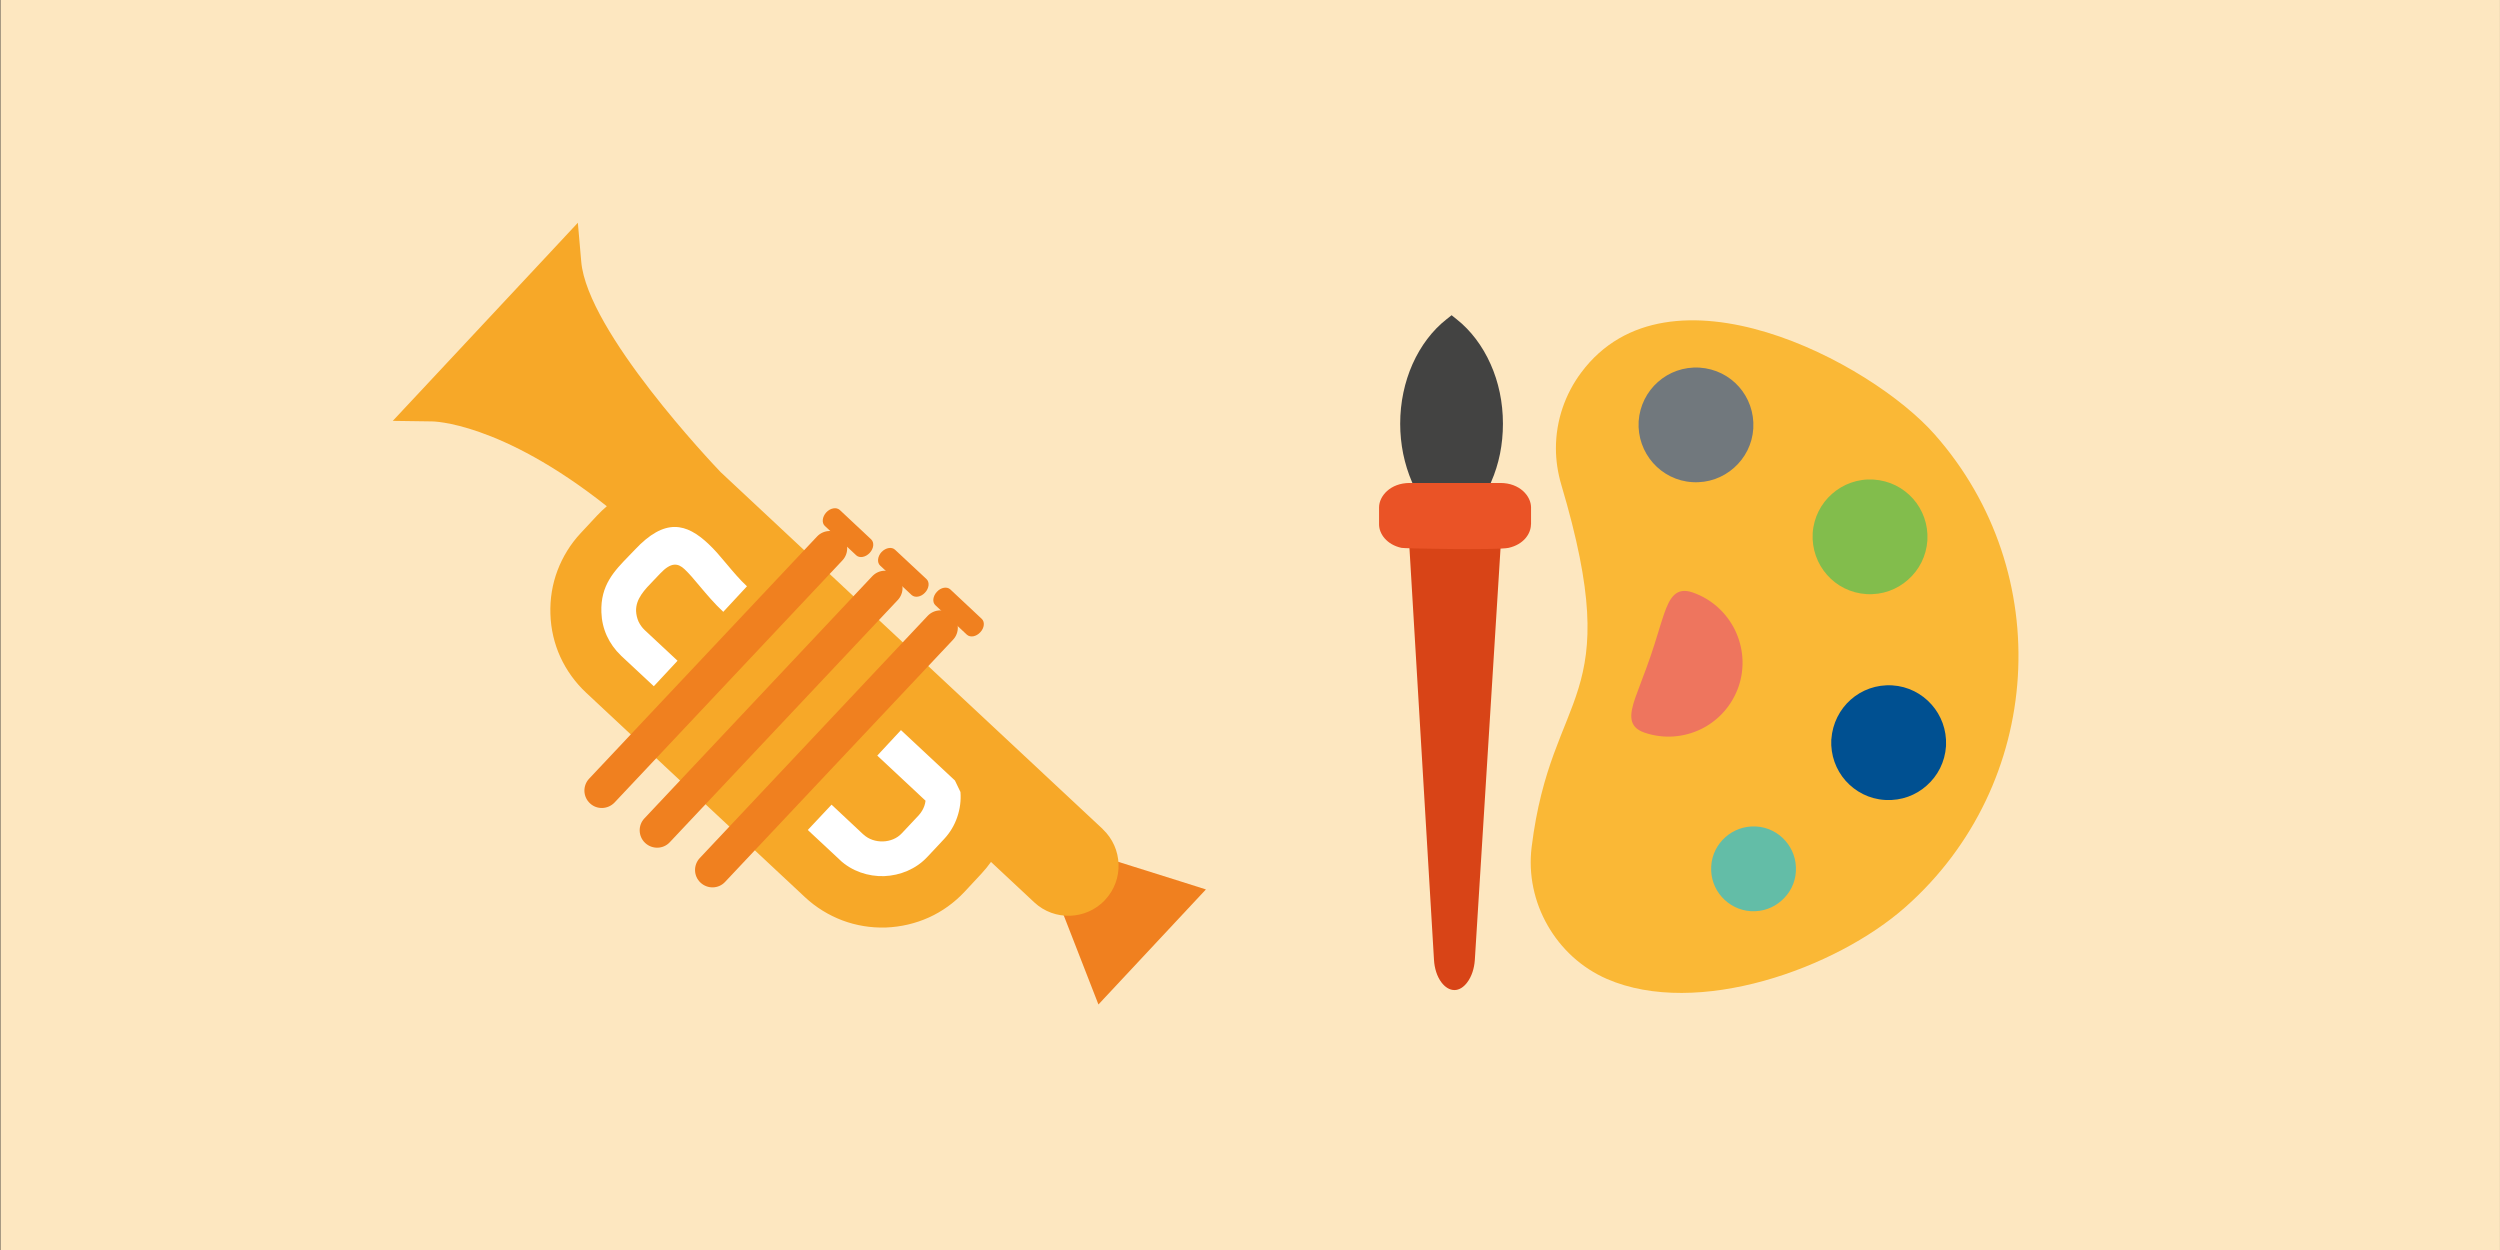 <?xml version="1.0" encoding="utf-8"?>
<!-- Generator: Adobe Illustrator 16.0.0, SVG Export Plug-In . SVG Version: 6.00 Build 0)  -->
<!DOCTYPE svg PUBLIC "-//W3C//DTD SVG 1.1//EN" "http://www.w3.org/Graphics/SVG/1.1/DTD/svg11.dtd">
<svg version="1.1" id="Ebene_1" xmlns="http://www.w3.org/2000/svg" xmlns:xlink="http://www.w3.org/1999/xlink" x="0px" y="0px"
	 width="566.93px" height="283.465px" viewBox="0 0 566.93 283.465" enable-background="new 0 0 566.93 283.465"
	 xml:space="preserve">
<rect x="0" y="0" width="566.93" height="283.465" fill="#333333" stroke="none"/>
<g id="Ferien__x26__Freizeitprogramm">
	<rect x="0.098" fill="#FDE7C0" enable-background="new    " width="566.822" height="283.465"/>
	<rect x="0.108" display="none" fill="#44B597" width="566.821" height="283.456"/>
	<g id="Layer_x0020_1_1_">
		<path fill="#FAB836" d="M438.688,98.472c27.777,31.373,24.819,79.432-6.554,107.192c-15.809,14.011-47.276,25.229-67.733,16.334
			c-5.779-2.52-10.418-6.854-13.437-12.137c-3.025-5.271-4.402-11.482-3.632-17.762c4.501-36.361,21.579-32.203,6.729-82.167
			c-0.819-2.783-1.222-5.565-1.222-8.27c0-6.317,2.101-12.322,5.741-17.185C378.364,57.911,424.188,82.067,438.688,98.472
			L438.688,98.472z"/>
		<g id="_245205856">
			<rect id="_245190664" x="282.567" y="44.866" fill="none" width="208.075" height="208.085"/>
			<rect id="_245192992" x="308.559" y="70.877" fill="none" width="156.081" height="156.051"/>
		</g>
		<path fill="#71787D" d="M385.423,83.366c-3.622-0.215-6.952,1.035-9.451,3.251c-2.489,2.197-4.13,5.361-4.374,8.925
			c-0.205,3.603,1.055,6.942,3.262,9.442c2.206,2.49,5.359,4.15,8.943,4.355c3.573,0.225,6.933-1.035,9.422-3.252
			c2.5-2.207,4.15-5.351,4.375-8.915v-0.039c0.205-3.603-1.055-6.933-3.241-9.413C392.161,85.231,389.007,83.601,385.423,83.366
			h0.021H385.423L385.423,83.366z"/>
		<path fill="#63BDA7" d="M397.092,206.63c2.636,0.155,5.105-0.771,6.922-2.411c1.865-1.631,3.097-3.965,3.242-6.592V197.6v-0.011
			l0,0c0.155-2.646-0.771-5.106-2.401-6.942c-1.62-1.836-3.936-3.065-6.58-3.223l-0.021,0.01h-0.021l-0.06-0.01
			c-2.627-0.146-5.067,0.801-6.885,2.402c-1.846,1.631-3.085,3.963-3.231,6.59v0.021l0,0v0.011l0,0v0.02l0,0
			c-0.166,2.646,0.771,5.105,2.395,6.933c1.64,1.838,3.954,3.065,6.601,3.231l0.021-0.01h0.021L397.092,206.63L397.092,206.63z"/>
		<path fill="#EE755E" d="M383.823,134.345c-3.722-1.279-5.176,1.143-6.483,4.95c-0.438,1.24-0.868,2.695-1.327,4.18
			c-0.518,1.698-1.073,3.467-1.719,5.359c-0.685,2.002-1.318,3.672-1.924,5.264c-0.575,1.514-1.122,2.979-1.522,4.109
			c-1.317,3.828-1.67,6.643,2.069,7.93l0,0c4.374,1.504,8.954,1.084,12.819-0.789c3.877-1.896,7.001-5.266,8.523-9.639l0,0
			c1.504-4.385,1.063-8.965-0.812-12.84C391.536,138.993,388.187,135.849,383.823,134.345L383.823,134.345z"/>
		<path fill="#005091" d="M415.282,167.699c-0.176,3.564,1.063,6.875,3.251,9.354c2.218,2.489,5.361,4.149,8.936,4.354h0.011
			l0.186,0.01l0,0h0.011l0,0c3.534,0.166,6.807-1.084,9.236-3.263c2.51-2.206,4.148-5.352,4.385-8.924v-0.215l0,0l0.01-0.011
			c0.146-3.507-1.104-6.776-3.271-9.218c-2.207-2.5-5.36-4.148-8.915-4.364l0,0c-3.611-0.216-6.941,1.034-9.433,3.241
			c-2.479,2.197-4.131,5.381-4.385,8.953L415.282,167.699L415.282,167.699z"/>
		<line fill="none" x1="434.635" y1="154.303" x2="434.635" y2="154.303"/>
		<path fill="#82BD4C" d="M424.881,108.753c-3.604-0.225-6.935,1.035-9.441,3.251c-2.49,2.197-4.141,5.341-4.374,8.924
			c-0.205,3.593,1.055,6.952,3.261,9.442c2.188,2.49,5.359,4.14,8.926,4.355c3.604,0.225,6.951-1.035,9.44-3.261
			c2.5-2.197,4.142-5.341,4.385-8.915v-0.039c0.205-3.603-1.055-6.933-3.252-9.413C431.617,110.618,428.484,108.978,424.881,108.753
			h0.021H424.881L424.881,108.753z"/>
		<g id="_245214280">
			<path id="_245202448" fill="#D84417" d="M340.489,120.968c-1.045,0.059-2.295-0.01-3.263,0c-2.438,0-4.892,0-7.312,0
				c-0.83,0-1.66,0-2.48,0c-5.458-0.01-7.187,0.049-8.007,0l5.762,96.716c0.106,1.844,0.653,3.748,1.729,5.146
				c0.752,0.968,1.748,1.688,2.91,1.688c1.143,0,2.128-0.731,2.859-1.688c1.073-1.388,1.631-3.263,1.758-5.086l0.078-1.211v-0.021
				L340.489,120.968L340.489,120.968z"/>
			<path id="_245212432" fill="#434342" d="M320.189,109.281c-0.869-2.021-1.533-4.169-1.992-6.396
				c-0.438-2.197-0.673-4.472-0.673-6.796c0-4.882,1.016-9.481,2.792-13.504c1.854-4.16,4.501-7.665,7.725-10.194l1.143-0.908
				l1.134,0.908c3.201,2.529,5.867,6.035,7.713,10.194c1.798,4.013,2.793,8.612,2.793,13.504c0,2.333-0.226,4.628-0.663,6.815
				c-0.449,2.226-1.123,4.364-2.003,6.376l-0.604,1.396h-1.249h-14.248h-1.27L320.189,109.281L320.189,109.281z"/>
			<path id="_245197216" fill="#EA5326" d="M342.11,124.239c-2.5,0.566-24.343,0.137-24.304,0c-3.35-0.742-5.077-3.183-5.077-5.341
				v-3.828c0-2.549,2.538-5.546,6.962-5.546h20.544c4.425,0,6.962,2.987,6.962,5.546v3.828l-0.021,0.02
				C347.167,121.085,345.458,123.487,342.11,124.239L342.11,124.239L342.11,124.239z"/>
		</g>
	</g>
	<g>
		<rect id="_251879504" x="89.07" y="46.438" fill="none" width="190.638" height="190.626"/>
		<polygon fill="#F0801F" points="242.28,204.141 249.418,196.465 251.107,194.658 253.469,195.4 267.492,199.805 273.467,201.699 
			269.2,206.268 253.382,223.199 249.095,227.789 246.821,221.949 241.49,208.26 240.572,205.955 		"/>
		<path fill="#F7A828" d="M198.634,139.969l51.438,48.04v0.021c2.274,2.14,3.485,5.009,3.583,7.919
			c0.099,2.899-0.907,5.84-3.058,8.125v0.02c-2.146,2.273-5.009,3.476-7.928,3.572c-2.899,0.099-5.829-0.897-8.124-3.035
			l-9.812-9.17c-0.675,0.929-1.387,1.826-2.196,2.687l-3.779,4.062c-2.343,2.5-5.087,4.48-8.124,5.85
			c-3.007,1.357-6.316,2.14-9.744,2.275c-3.428,0.105-6.736-0.449-9.853-1.611c-3.114-1.182-5.995-2.938-8.485-5.264L132.92,157.09
			c-2.5-2.344-4.472-5.098-5.857-8.124c-1.367-3.009-2.147-6.308-2.246-9.735c-0.116-3.408,0.431-6.737,1.603-9.852
			c1.181-3.115,2.948-6.005,5.271-8.485l3.798-4.082h0.011c0.673-0.722,1.376-1.386,2.108-2.011
			c-24.244-19.216-39.563-19.235-39.612-19.235l-8.926-0.127l6.083-6.503l29.83-31.929l6.055-6.493l0.771,8.836
			c1.388,15.848,29.781,45.804,31.626,47.728L198.634,139.969L198.634,139.969z M164.03,138.749
			c-2.061-1.934-3.759-3.955-5.341-5.83c-1.25-1.494-2.401-2.871-3.438-3.837c-1.475-1.387-3.027-1.689-5.546,0.996
			c-0.41,0.439-0.898,0.938-1.396,1.465c-2.157,2.216-4.148,4.267-4.052,7.05c0.029,0.81,0.215,1.601,0.547,2.343
			c0.343,0.723,0.802,1.367,1.396,1.943l0,0l7.46,6.951l-5.381,5.791l-7.449-6.953l-0.021-0.02
			c-1.367-1.299-2.432-2.803-3.192-4.463c-0.753-1.648-1.173-3.447-1.24-5.332c-0.215-6.142,2.92-9.354,6.277-12.821
			c0.399-0.41,0.802-0.81,1.278-1.318c6.913-7.411,11.768-6.005,16.697-1.406c1.416,1.328,2.725,2.88,4.12,4.55
			c1.437,1.719,2.987,3.554,4.658,5.116L164.03,138.749L164.03,138.749z M188.577,182.473l7.226,6.775h0.021
			c1.181,1.104,2.812,1.611,4.423,1.562c1.621-0.06,3.183-0.674,4.267-1.855l0,0l3.818-4.062c0.596-0.644,1.024-1.375,1.299-2.138
			c0.137-0.371,0.215-0.771,0.264-1.162l-10.944-10.231l5.369-5.781l12.245,11.436l1.25,2.599c0.146,1.895-0.099,3.856-0.742,5.721
			c-0.614,1.798-1.61,3.485-2.958,4.933l-3.817,4.071l-0.01,0.011c-2.577,2.754-6.171,4.197-9.783,4.346
			c-3.613,0.115-7.294-1.104-10.048-3.672v-0.021l-7.266-6.776L188.577,182.473L188.577,182.473z"/>
		<path fill="#F0801F" d="M216.132,145.064c1.494-1.59,1.425-4.081-0.176-5.574c-1.582-1.494-4.072-1.416-5.585,0.166L158.68,194.59
			c-1.475,1.592-1.416,4.081,0.177,5.564c1.593,1.494,4.091,1.437,5.574-0.166L216.132,145.064L216.132,145.064z"/>
		<path fill="#F0801F" d="M219.265,143.934l-7.138-6.679c-0.752-0.683-0.597-2.06,0.342-3.056c0.918-1.006,2.285-1.23,3.037-0.537
			l7.118,6.669c0.752,0.693,0.614,2.08-0.332,3.058C221.375,144.382,220.047,144.627,219.265,143.934L219.265,143.934z"/>
		<line fill="none" x1="200.714" y1="133.358" x2="149.012" y2="188.293"/>
		<path fill="#F0801F" d="M203.584,136.074c1.504-1.582,1.437-4.082-0.156-5.576c-1.61-1.503-4.101-1.416-5.604,0.156
			l-51.691,54.932c-1.494,1.582-1.416,4.082,0.176,5.576c1.603,1.494,4.103,1.416,5.575-0.166L203.584,136.074L203.584,136.074z"/>
		<path fill="#F0801F" d="M206.739,134.94l-7.146-6.679c-0.752-0.693-0.596-2.08,0.312-3.076c0.957-0.986,2.305-1.23,3.057-0.527
			l7.146,6.669c0.741,0.693,0.604,2.07-0.342,3.066C208.847,135.39,207.5,135.615,206.739,134.94L206.739,134.94z"/>
		<path fill="#F0801F" d="M191.047,127.071c1.483-1.591,1.426-4.091-0.176-5.585c-1.572-1.484-4.081-1.416-5.585,0.176
			l-51.683,54.915c-1.494,1.582-1.427,4.09,0.176,5.584c1.571,1.493,4.062,1.405,5.575-0.166L191.047,127.071L191.047,127.071z"/>
		<path fill="#F0801F" d="M194.181,125.938l-7.138-6.679c-0.742-0.693-0.576-2.07,0.332-3.065c0.927-0.996,2.294-1.24,3.064-0.547
			l7.117,6.669c0.742,0.703,0.605,2.07-0.332,3.066C196.301,126.368,194.943,126.631,194.181,125.938z"/>
		<path fill="#FFFFFF" d="M146.191,142.869L146.191,142.869z M164.743,127.852c-1.388-1.67-2.705-3.222-4.12-4.541
			c-4.921-4.608-9.784-6.015-16.697,1.396c-0.479,0.508-0.879,0.928-1.271,1.318c-3.367,3.467-6.503,6.669-6.277,12.821
			c0.06,1.884,0.479,3.681,1.229,5.332c0.763,1.658,1.825,3.163,3.192,4.463l0.011,0.027l7.46,6.953l5.38-5.78l-7.46-6.962
			c-0.597-0.576-1.045-1.211-1.396-1.943c-0.322-0.742-0.508-1.543-0.547-2.343c-0.088-2.783,1.895-4.833,4.052-7.05
			c0.498-0.518,0.986-1.025,1.396-1.465c2.521-2.685,4.071-2.373,5.547-0.996c1.044,0.976,2.196,2.343,3.437,3.837
			c1.582,1.875,3.281,3.906,5.342,5.83l5.37-5.791C167.731,131.416,166.177,129.561,164.743,127.852L164.743,127.852z"/>
		<path fill="#FFFFFF" d="M204.511,188.947L204.511,188.947z M208.33,184.895l-3.818,4.062c-1.084,1.183-2.655,1.797-4.267,1.854
			c-1.611,0.049-3.242-0.459-4.424-1.562h-0.021l-7.226-6.774l-5.391,5.74l7.266,6.776v0.021c2.754,2.567,6.443,3.776,10.048,3.67
			c3.622-0.146,7.216-1.591,9.783-4.345l0.01-0.01l3.817-4.071c1.348-1.445,2.344-3.136,2.958-4.933
			c0.646-1.863,0.89-3.816,0.741-5.722l-1.25-2.598l-12.244-11.436l-5.37,5.779l10.945,10.233c-0.049,0.41-0.137,0.801-0.264,1.162
			C209.355,183.508,208.926,184.24,208.33,184.895L208.33,184.895z"/>
	</g>
</g>
</svg>
